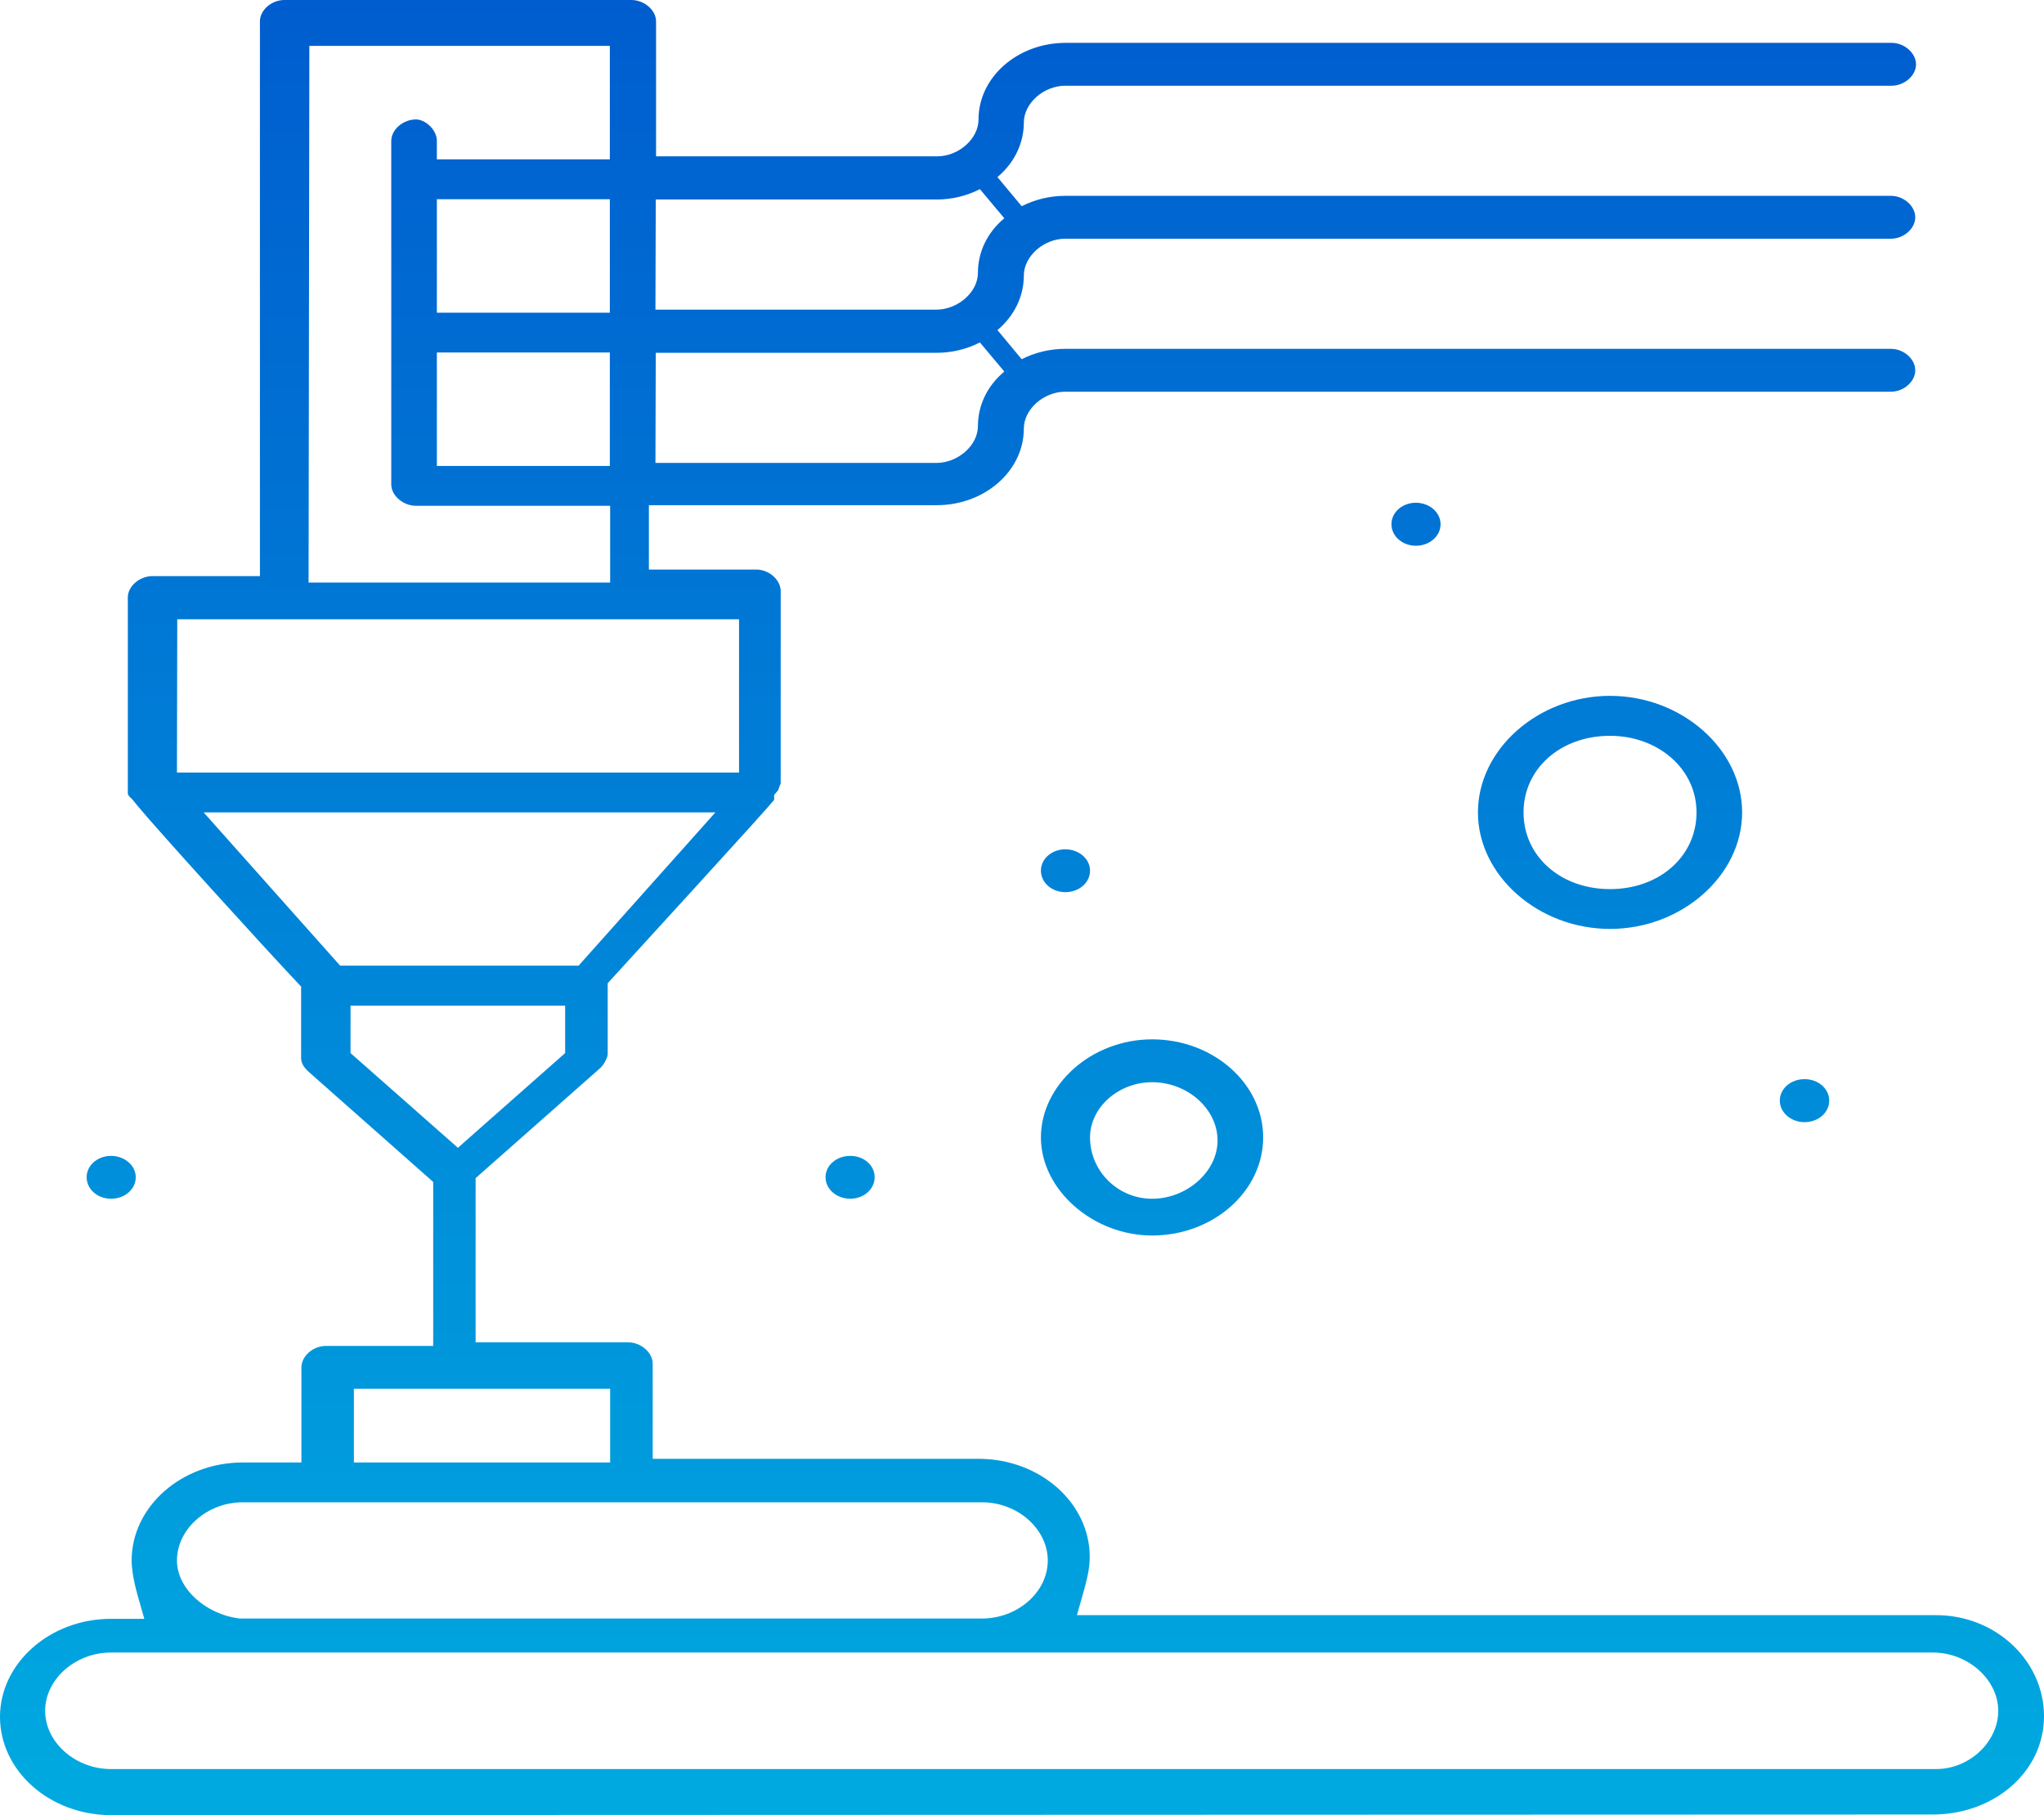 <svg width="134" height="119" viewBox="0 0 134 119" fill="none" xmlns="http://www.w3.org/2000/svg" xmlns:xlink="http://www.w3.org/1999/xlink">
	<desc>
			Created with Pixso.
	</desc>
	<defs>
		<linearGradient x1="67" y1="0" x2="67" y2="119" id="paint_linear_12_593_0" gradientUnits="userSpaceOnUse">
			<stop stop-color="#005DCF"/>
			<stop offset="1" stop-color="#00AAE0"/>
		</linearGradient>
	</defs>
	<path id="矢量 8" d="M7.28 119C3.26 119 0 116.1 0 112.56C0 109.03 3.28 106.13 7.28 106.13L9.46 106.13L9.03 104.62C8.76 103.66 8.63 102.85 8.63 102.31C8.63 98.77 11.91 95.88 15.92 95.88L19.76 95.88L19.76 89.65C19.76 88.9 20.53 88.24 21.36 88.24L28.4 88.24L28.4 77.49L20.26 70.29C19.81 69.89 19.74 69.59 19.74 69.34L19.74 64.68L19.42 64.34C17.24 62.03 10.34 54.43 9.06 52.88L8.65 52.38C8.38 52.16 8.38 52.04 8.38 52.04L8.38 39.17C8.38 38.43 9.15 37.77 10 37.77L17.04 37.77L17.04 1.4C17.04 0.66 17.8 0 18.64 0L41.39 0C42.23 0 43.01 0.66 43.01 1.4L43.01 10.25L61.43 10.25C62.85 10.25 64.15 9.1 64.15 7.83C64.15 5.06 66.71 2.81 69.86 2.81L124.01 2.81C124.84 2.81 125.61 3.47 125.61 4.22C125.61 4.96 124.84 5.62 124.01 5.62L69.84 5.62C68.42 5.62 67.12 6.77 67.12 8.04C67.12 9.38 66.51 10.67 65.39 11.61L66.98 13.52C67.84 13.08 68.83 12.84 69.82 12.84L123.97 12.84C124.8 12.84 125.56 13.5 125.56 14.25C125.56 14.99 124.8 15.65 123.97 15.65L69.84 15.65C68.42 15.65 67.12 16.8 67.12 18.07C67.12 19.41 66.51 20.7 65.39 21.64L66.98 23.55C67.84 23.11 68.83 22.87 69.82 22.87L123.97 22.87C124.8 22.87 125.56 23.53 125.56 24.28C125.56 25.02 124.8 25.68 123.97 25.68L69.84 25.68C68.42 25.68 67.12 26.83 67.12 28.1C67.12 30.87 64.56 33.12 61.41 33.12L42.54 33.12L42.54 37.34L49.58 37.34C50.41 37.34 51.18 38.01 51.18 38.75L51.18 51.37C51.11 51.51 51.06 51.68 51.02 51.8L50.75 52.12L50.75 52.44C50.34 52.94 48.88 54.55 45.82 57.91L39.84 64.46L39.84 69.1C39.84 69.32 39.59 69.83 39.32 70.05L31.18 77.24L31.18 88L41.17 88C42 88 42.79 88.66 42.79 89.41L42.79 95.64L64.15 95.64C68.18 95.64 71.44 98.53 71.44 102.07C71.44 102.91 71.23 103.64 71.03 104.38L70.6 105.89L126.93 105.89C130.82 105.89 134 108.86 134 112.52C134 116.18 130.71 118.96 126.71 118.96L7.28 119ZM20.23 38.19L40 38.19L40 33.16L27.27 33.16C26.44 33.16 25.65 32.5 25.65 31.76L25.65 9.24C25.65 8.5 26.42 7.83 27.27 7.83C27.88 7.83 28.64 8.5 28.64 9.24L28.64 10.45L39.98 10.45L39.98 3.01L20.28 3.01L20.23 38.19ZM42.97 20.3L61.38 20.3C62.8 20.3 64.11 19.15 64.11 17.89C64.11 16.54 64.71 15.25 65.84 14.31L64.24 12.4C63.39 12.84 62.4 13.08 61.41 13.08L42.99 13.08L42.97 20.3ZM28.64 20.5L39.98 20.5L39.98 13.06L28.64 13.06L28.64 20.5ZM42.97 30.35L61.38 30.35C62.8 30.35 64.11 29.2 64.11 27.94C64.11 26.59 64.71 25.3 65.84 24.36L64.24 22.45C63.39 22.89 62.4 23.13 61.41 23.13L42.99 23.13L42.97 30.35ZM28.64 30.55L39.98 30.55L39.98 23.11L28.64 23.11L28.64 30.55ZM92.82 35.78C91.94 35.78 91.22 35.15 91.22 34.37C91.22 33.58 91.94 32.96 92.82 32.96C93.7 32.96 94.44 33.58 94.44 34.37C94.44 35.15 93.72 35.78 92.82 35.78ZM11.6 50.65L48.45 50.65L48.45 40.6L11.62 40.6L11.6 50.65ZM105.55 60.9C100.85 60.9 96.89 57.4 96.89 53.26C96.89 49.12 100.85 45.62 105.55 45.62C110.25 45.62 114.21 49.12 114.21 53.26C114.21 57.4 110.25 60.9 105.55 60.9ZM105.55 48.24C102.31 48.24 99.88 50.39 99.88 53.26C99.88 56.14 102.31 58.29 105.55 58.29C108.79 58.29 111.22 56.14 111.22 53.26C111.22 50.39 108.68 48.24 105.55 48.24ZM22.3 63.31L37.93 63.31L46.9 53.26L13.35 53.26L22.3 63.31ZM69.84 58.49C68.96 58.49 68.24 57.87 68.24 57.08C68.24 56.3 68.96 55.68 69.84 55.68C70.72 55.68 71.46 56.3 71.46 57.08C71.46 57.87 70.74 58.49 69.84 58.49ZM22.98 69.04L30.02 75.25L37.05 69.04L37.05 65.93L22.98 65.93L22.98 69.04ZM75.53 81C71.64 81 68.24 77.99 68.24 74.57C68.24 71.15 71.53 68.14 75.53 68.14C79.53 68.14 82.81 71.03 82.81 74.57C82.81 78.11 79.53 81 75.53 81ZM118.3 73.57C117.42 73.57 116.68 72.94 116.68 72.16C116.68 71.37 117.4 70.75 118.3 70.75C119.2 70.75 119.92 71.37 119.92 72.16C119.92 72.94 119.2 73.57 118.3 73.57ZM75.53 70.95C73.33 70.95 71.46 72.6 71.46 74.57C71.46 76.78 73.28 78.59 75.53 78.59C77.78 78.59 79.82 76.84 79.82 74.77C79.82 72.7 77.85 70.95 75.53 70.95ZM7.28 78.59C6.4 78.59 5.68 77.97 5.68 77.18C5.68 76.4 6.4 75.78 7.28 75.78C8.16 75.78 8.9 76.4 8.9 77.18C8.9 77.97 8.18 78.59 7.28 78.59ZM55.74 78.59C54.86 78.59 54.12 77.97 54.12 77.18C54.12 76.4 54.84 75.78 55.74 75.78C56.64 75.78 57.34 76.4 57.34 77.18C57.34 77.97 56.62 78.59 55.74 78.59ZM23.2 95.88L40 95.88L40 91.05L23.2 91.05L23.2 95.88ZM15.92 98.49C13.58 98.49 11.6 100.24 11.6 102.31C11.6 104.12 13.44 105.83 15.71 106.11L64.38 106.11C66.71 106.11 68.69 104.38 68.69 102.31C68.69 100.24 66.71 98.49 64.38 98.49L15.92 98.49ZM7.28 108.34C4.94 108.34 2.96 110.09 2.96 112.16C2.96 114.23 4.94 115.98 7.28 115.98L126.93 115.98C129.12 115.98 131 114.19 131 112.16C131 110.13 129.03 108.34 126.71 108.34L7.28 108.34Z" fill="url(#paint_linear_12_593_0)" fill-opacity="1" fill-rule="evenodd"/>
</svg>
